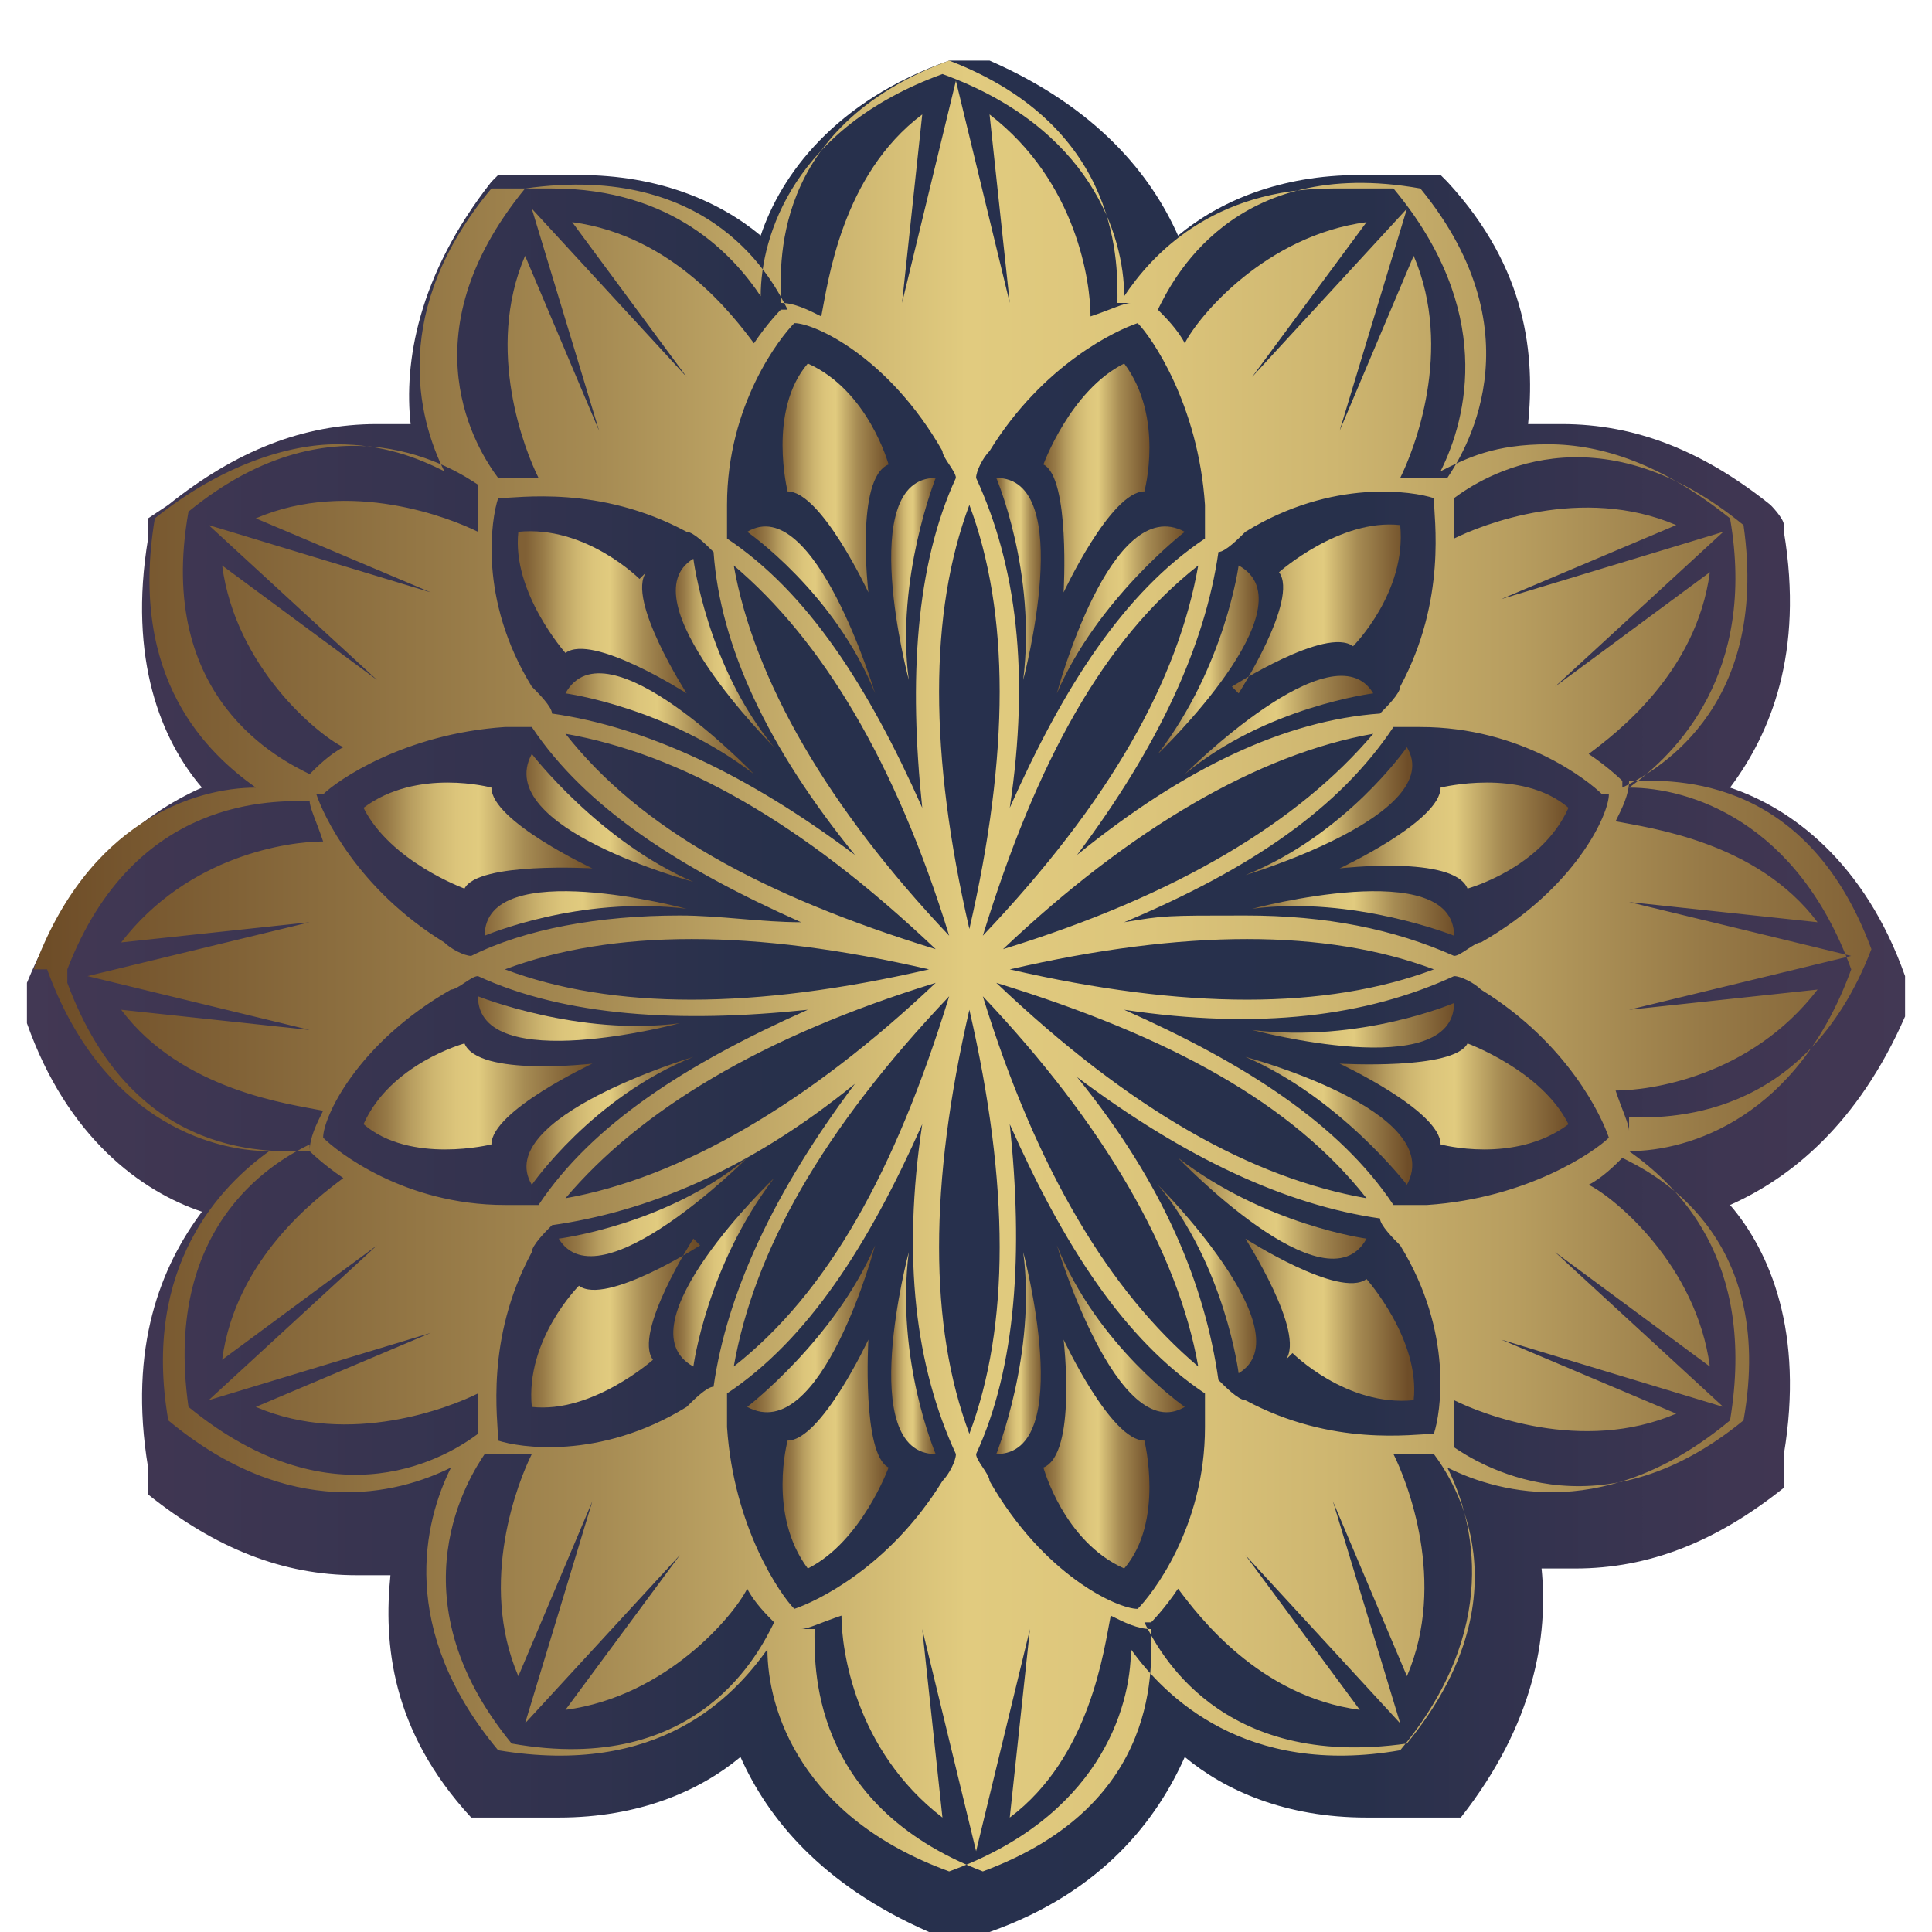 <?xml version="1.0" encoding="UTF-8"?>
<svg id="Laag_1" xmlns="http://www.w3.org/2000/svg" xmlns:xlink="http://www.w3.org/1999/xlink" version="1.1" viewBox="0 0 28.7 28.7">
  <!-- Generator: Adobe Illustrator 29.7.1, SVG Export Plug-In . SVG Version: 2.1.1 Build 8)  -->
  <defs>
    <style>
      .st0 {
        fill: url(#linear-gradient2);
      }

      .st1 {
        fill: url(#linear-gradient1);
      }

      .st2 {
        fill: url(#linear-gradient9);
      }

      .st3 {
        fill: url(#linear-gradient3);
      }

      .st4 {
        fill: url(#linear-gradient6);
      }

      .st5 {
        fill: url(#linear-gradient8);
      }

      .st6 {
        fill: url(#linear-gradient7);
      }

      .st7 {
        fill: url(#linear-gradient5);
      }

      .st8 {
        fill: url(#linear-gradient4);
      }

      .st9 {
        fill: url(#linear-gradient31);
      }

      .st10 {
        fill: url(#linear-gradient30);
      }

      .st11 {
        fill: url(#linear-gradient32);
      }

      .st12 {
        fill: url(#linear-gradient34);
      }

      .st13 {
        fill: url(#linear-gradient35);
      }

      .st14 {
        fill: url(#linear-gradient33);
      }

      .st15 {
        fill: url(#linear-gradient36);
      }

      .st16 {
        fill: url(#linear-gradient28);
      }

      .st17 {
        fill: url(#linear-gradient29);
      }

      .st18 {
        fill: url(#linear-gradient18);
      }

      .st19 {
        fill: url(#linear-gradient13);
      }

      .st20 {
        fill: url(#linear-gradient12);
      }

      .st21 {
        fill: url(#linear-gradient15);
      }

      .st22 {
        fill: url(#linear-gradient16);
      }

      .st23 {
        fill: url(#linear-gradient11);
      }

      .st24 {
        fill: url(#linear-gradient10);
      }

      .st25 {
        fill: url(#linear-gradient17);
      }

      .st26 {
        fill: url(#linear-gradient14);
      }

      .st27 {
        fill: url(#linear-gradient19);
      }

      .st28 {
        fill: url(#linear-gradient23);
      }

      .st29 {
        fill: url(#linear-gradient22);
      }

      .st30 {
        fill: url(#linear-gradient24);
      }

      .st31 {
        fill: url(#linear-gradient25);
      }

      .st32 {
        fill: url(#linear-gradient21);
      }

      .st33 {
        fill: url(#linear-gradient20);
      }

      .st34 {
        fill: url(#linear-gradient27);
      }

      .st35 {
        fill: url(#linear-gradient26);
      }

      .st36 {
        fill: url(#linear-gradient);
      }

      .st37 {
        fill: url(#Nieuwe_verloopstaal_11);
      }
    </style>
    <linearGradient id="Nieuwe_verloopstaal_11" data-name="Nieuwe verloopstaal 11" x1="93.9" y1="-80.2" x2="122.6" y2="-80.2" gradientTransform="translate(-93.9 94.5)" gradientUnits="userSpaceOnUse">
      <stop offset="0" stop-color="#433854"/>
      <stop offset=".1" stop-color="#3e3652"/>
      <stop offset=".3" stop-color="#30324e"/>
      <stop offset=".4" stop-color="#27304b"/>
      <stop offset=".5" stop-color="#27304d"/>
      <stop offset=".7" stop-color="#27304b"/>
      <stop offset=".8" stop-color="#34334f"/>
      <stop offset=".9" stop-color="#3f3652"/>
      <stop offset="1" stop-color="#433854"/>
    </linearGradient>
    <linearGradient id="linear-gradient" x1="-2652.1" y1="-74.8" x2="-2650.2" y2="-74.8" gradientTransform="translate(-2634.5 94.5) rotate(-180) scale(1 -1)" gradientUnits="userSpaceOnUse">
      <stop offset="0" stop-color="#6e4d28"/>
      <stop offset=".3" stop-color="#a68b53"/>
      <stop offset=".5" stop-color="#e1cb7f"/>
      <stop offset=".6" stop-color="#dcc57b"/>
      <stop offset=".7" stop-color="#ceb670"/>
      <stop offset=".8" stop-color="#b79d5f"/>
      <stop offset=".9" stop-color="#977a47"/>
      <stop offset="1" stop-color="#806035"/>
    </linearGradient>
    <linearGradient id="linear-gradient1" x1="-2653.2" y1="-75.6" x2="-2651.7" y2="-75.6" xlink:href="#linear-gradient"/>
    <linearGradient id="linear-gradient2" x1="-2655.4" y1="-74.8" x2="-2652.9" y2="-74.8" xlink:href="#linear-gradient"/>
    <linearGradient id="linear-gradient3" x1="-2654.9" y1="-76.6" x2="-2652" y2="-76.6" xlink:href="#linear-gradient"/>
    <linearGradient id="linear-gradient4" x1="-2655.4" y1="-77.9" x2="-2652.9" y2="-77.9" xlink:href="#linear-gradient"/>
    <linearGradient id="linear-gradient5" x1="-2657.8" y1="-78.2" x2="-2654.4" y2="-78.2" xlink:href="#linear-gradient"/>
    <linearGradient id="linear-gradient6" x1="-2656.1" y1="-79.3" x2="-2653.1" y2="-79.3" xlink:href="#linear-gradient"/>
    <linearGradient id="linear-gradient7" x1="-2656.1" y1="-81" x2="-2653.1" y2="-81" xlink:href="#linear-gradient"/>
    <linearGradient id="linear-gradient8" x1="-2657.8" y1="-82.1" x2="-2654.4" y2="-82.1" xlink:href="#linear-gradient"/>
    <linearGradient id="linear-gradient9" x1="-2655.4" y1="-82.4" x2="-2652.9" y2="-82.4" xlink:href="#linear-gradient"/>
    <linearGradient id="linear-gradient10" x1="-2654.9" y1="-83.8" x2="-2652" y2="-83.8" xlink:href="#linear-gradient"/>
    <linearGradient id="linear-gradient11" x1="-2655.4" y1="-85.5" x2="-2652.9" y2="-85.5" xlink:href="#linear-gradient"/>
    <linearGradient id="linear-gradient12" x1="-2653.2" y1="-84.8" x2="-2651.7" y2="-84.8" xlink:href="#linear-gradient"/>
    <linearGradient id="linear-gradient13" y1="-85.5" y2="-85.5" xlink:href="#linear-gradient"/>
    <linearGradient id="linear-gradient14" x1="-2651.6" y1="-87.4" x2="-2650" y2="-87.4" xlink:href="#linear-gradient"/>
    <linearGradient id="linear-gradient15" x1="-2650" y1="-85.9" x2="-2649.3" y2="-85.9" xlink:href="#linear-gradient"/>
    <linearGradient id="linear-gradient16" x1="-2648.4" y1="-85.9" x2="-2647.7" y2="-85.9" xlink:href="#linear-gradient"/>
    <linearGradient id="linear-gradient17" x1="-2647.7" y1="-87.4" x2="-2646.1" y2="-87.4" xlink:href="#linear-gradient"/>
    <linearGradient id="linear-gradient18" x1="-2647.5" y1="-85.5" x2="-2645.7" y2="-85.5" xlink:href="#linear-gradient"/>
    <linearGradient id="linear-gradient19" x1="-2646" y1="-84.8" x2="-2644.5" y2="-84.8" xlink:href="#linear-gradient"/>
    <linearGradient id="linear-gradient20" x1="-2644.8" y1="-85.5" x2="-2642.3" y2="-85.5" xlink:href="#linear-gradient"/>
    <linearGradient id="linear-gradient21" x1="-2645.7" y1="-83.8" x2="-2642.8" y2="-83.8" xlink:href="#linear-gradient"/>
    <linearGradient id="linear-gradient22" x1="-2644.8" y1="-82.4" x2="-2642.3" y2="-82.4" xlink:href="#linear-gradient"/>
    <linearGradient id="linear-gradient23" x1="-2643.3" y1="-82.1" x2="-2639.9" y2="-82.1" xlink:href="#linear-gradient"/>
    <linearGradient id="linear-gradient24" x1="-2644.7" y1="-81" x2="-2641.6" y2="-81" xlink:href="#linear-gradient"/>
    <linearGradient id="linear-gradient25" x1="94.6" y1="-80.2" x2="121.9" y2="-80.2" gradientTransform="translate(-93.9 94.5)" xlink:href="#linear-gradient"/>
    <linearGradient id="linear-gradient26" x1="-2644.7" y1="-79.3" x2="-2641.6" y2="-79.3" xlink:href="#linear-gradient"/>
    <linearGradient id="linear-gradient27" x1="-2643.3" y1="-78.2" x2="-2639.9" y2="-78.2" xlink:href="#linear-gradient"/>
    <linearGradient id="linear-gradient28" x1="-2644.8" y1="-77.9" x2="-2642.3" y2="-77.9" xlink:href="#linear-gradient"/>
    <linearGradient id="linear-gradient29" x1="-2645.7" y1="-76.6" x2="-2642.8" y2="-76.6" xlink:href="#linear-gradient"/>
    <linearGradient id="linear-gradient30" x1="-2644.8" y1="-74.8" x2="-2642.3" y2="-74.8" xlink:href="#linear-gradient"/>
    <linearGradient id="linear-gradient31" x1="-2646" y1="-75.6" x2="-2644.5" y2="-75.6" xlink:href="#linear-gradient"/>
    <linearGradient id="linear-gradient32" x1="-2647.5" x2="-2645.7" xlink:href="#linear-gradient"/>
    <linearGradient id="linear-gradient33" x1="-2647.7" y1="-72.9" x2="-2646.1" y2="-72.9" xlink:href="#linear-gradient"/>
    <linearGradient id="linear-gradient34" x1="-2648.4" y1="-74.4" x2="-2647.7" y2="-74.4" xlink:href="#linear-gradient"/>
    <linearGradient id="linear-gradient35" x1="-2650" y1="-74.4" x2="-2649.3" y2="-74.4" xlink:href="#linear-gradient"/>
    <linearGradient id="linear-gradient36" x1="-2651.6" y1="-72.9" x2="-2650" y2="-72.9" xlink:href="#linear-gradient"/>
  </defs>
  <path class="st37" d="M14.4,28.7c0,0,.1,0,.2,0,0,0,0,0,.1,0h0c1.7-.6,2.5-1.7,2.9-2.6.6.5,1.5.9,2.7.9s.7,0,1,0h0s0,0,.1,0c0,0,0,0,.1,0h0s0,0,.1,0c0,0,0,0,.1,0h0c1.1-1.4,1.3-2.7,1.2-3.7.2,0,.4,0,.5,0,1.1,0,2.1-.4,3.1-1.2h0c0,0,0,0,0-.1,0,0,0,0,0-.1,0,0,0,0,0-.1,0,0,0-.1,0-.2.3-1.8-.2-3-.8-3.7.9-.4,1.9-1.2,2.6-2.8,0,0,0-.1,0-.2,0,0,0,0,0-.1s0,0,0-.1c0,0,0-.1,0-.2h0c-.6-1.7-1.7-2.5-2.6-2.8.6-.8,1.1-2,.8-3.8,0,0,0-.1,0-.1h0c0-.1-.2-.3-.2-.3,0,0,0,0,0,0h0s0,0,0,0c-1-.8-2-1.2-3.1-1.2s-.4,0-.5,0c.1-1,0-2.3-1.2-3.6,0,0,0,0-.1-.1,0,0,0,0-.1,0h0s0,0,0,0c0,0,0,0,0,0,0,0,0,0-.1,0h0c-.4,0-.7,0-1,0-1.2,0-2.1.4-2.7.9-.4-.9-1.2-1.9-2.8-2.6,0,0-.2,0-.3,0s-.2,0-.3,0c-1.7.6-2.5,1.7-2.8,2.6-.6-.5-1.5-.9-2.7-.9s-.7,0-1,0h0s0,0-.1,0c0,0,0,0,0,0h0s0,0,0,0c0,0,0,0-.1,0,0,0,0,0-.1.1-1.1,1.4-1.3,2.7-1.2,3.6-.2,0-.4,0-.5,0-1.1,0-2.1.4-3.1,1.2l-.3.2v.2s0,0,0,.1c-.3,1.8.2,3,.8,3.7-.9.4-1.9,1.2-2.6,2.9,0,0,0,0,0,.2,0,0,0,0,0,.1s0,.1,0,.1c0,0,0,.1,0,.2.6,1.7,1.7,2.5,2.6,2.8-.6.8-1.1,2-.8,3.8h0s0,0,0,0c0,0,0,0,0,.1,0,0,0,0,0,.1,0,0,0,0,0,.1,0,0,0,0,0,.1h0c1,.8,2,1.2,3.1,1.2s.4,0,.5,0c-.1,1,0,2.3,1.2,3.6h0s0,0,0,0c0,0,0,0,0,0,0,0,0,0,.1,0h0c0,0,0,0,.1,0,0,0,0,0,.1,0h0c.4,0,.7,0,1,0,1.2,0,2.1-.4,2.7-.9.4.9,1.2,1.9,2.8,2.6,0,0,0,0,.2,0,0,0,0,0,.1,0Z"/>
  <g>
    <path class="st36" d="M15.7,18.5c.6,1.5,1.9,2.4,1.9,2.4-1,.6-1.9-2.4-1.9-2.4Z"/>
    <path class="st1" d="M18.4,20.4s-.2-1.6-1.2-2.8c0,0,2.2,2.2,1.2,2.8Z"/>
    <path class="st0" d="M19.1,20.2c.3-.4-.6-1.8-.6-1.8,0,0,1.4.9,1.8.6,0,0,.8.9.7,1.8-1,.1-1.8-.7-1.8-.7Z"/>
    <path class="st3" d="M17.5,17.2c1.3,1,2.8,1.2,2.8,1.2-.6,1.1-2.8-1.2-2.8-1.2Z"/>
    <path class="st8" d="M20.9,17.6s-1-1.3-2.4-1.9c0,0,3,.8,2.4,1.9Z"/>
    <path class="st7" d="M21.8,15.5s1.1.4,1.5,1.2c-.8.6-1.9.3-1.9.3,0-.5-1.5-1.2-1.5-1.2,0,0,1.7.1,1.9-.3Z"/>
    <path class="st4" d="M18.6,15.3c1.6.2,3-.4,3-.4,0,1.2-3,.4-3,.4Z"/>
    <path class="st6" d="M21.6,13.9s-1.5-.6-3-.4c0,0,3-.8,3,.4Z"/>
    <path class="st5" d="M21.8,13.2c-.2-.5-1.9-.3-1.9-.3,0,0,1.5-.7,1.5-1.2,0,0,1.2-.3,1.9.3-.4.9-1.5,1.2-1.5,1.2Z"/>
    <path class="st2" d="M18.5,13c1.5-.6,2.4-1.9,2.4-1.9.6,1-2.4,1.9-2.4,1.9Z"/>
    <path class="st24" d="M20.4,10.3s-1.6.2-2.8,1.2c0,0,2.2-2.2,2.8-1.2Z"/>
    <path class="st23" d="M18.4,10.3s.9-1.4.6-1.8c0,0,.9-.8,1.8-.7.1,1-.7,1.8-.7,1.8-.4-.3-1.8.6-1.8.6Z"/>
    <path class="st20" d="M17.2,11.2c1-1.3,1.2-2.8,1.2-2.8,1.1.6-1.2,2.8-1.2,2.8Z"/>
    <path class="st19" d="M15.7,10.3s.8-3,1.9-2.4c0,0-1.3,1-1.9,2.4Z"/>
    <path class="st26" d="M15.8,8.8s.1-1.7-.3-1.9c0,0,.4-1.1,1.2-1.5.6.8.3,1.9.3,1.9-.5,0-1.2,1.5-1.2,1.5Z"/>
    <path class="st21" d="M14.8,7.1c1.2,0,.4,3,.4,3,.2-1.6-.4-3-.4-3Z"/>
    <path class="st22" d="M13.9,7.1s-.6,1.5-.4,3c0,0-.8-3,.4-3Z"/>
    <path class="st25" d="M12.9,8.8s-.7-1.5-1.2-1.5c0,0-.3-1.2.3-1.9.9.4,1.2,1.5,1.2,1.5-.5.2-.3,1.9-.3,1.9Z"/>
    <path class="st18" d="M13,10.3c-.6-1.5-1.9-2.4-1.9-2.4,1-.6,1.9,2.4,1.9,2.4Z"/>
    <path class="st27" d="M10.3,8.3s.2,1.6,1.2,2.8c0,0-2.2-2.2-1.2-2.8Z"/>
    <path class="st33" d="M9.6,8.5c-.3.4.6,1.8.6,1.8,0,0-1.4-.9-1.8-.6,0,0-.8-.9-.7-1.8,1-.1,1.8.7,1.8.7Z"/>
    <path class="st32" d="M11.2,11.5c-1.3-1-2.8-1.2-2.8-1.2.6-1.1,2.8,1.2,2.8,1.2Z"/>
    <path class="st29" d="M7.9,11.2s1,1.3,2.4,1.9c0,0-3-.8-2.4-1.9Z"/>
    <path class="st28" d="M8.8,12.9s-1.7-.1-1.9.3c0,0-1.1-.4-1.5-1.2.8-.6,1.9-.3,1.9-.3,0,.5,1.5,1.2,1.5,1.2Z"/>
    <path class="st30" d="M10.2,13.5c-1.6-.2-3,.4-3,.4,0-1.2,3-.4,3-.4Z"/>
    <path class="st31" d="M.7,14.4s0,0,0,0c0,0,0,0,0,0,.8,2.2,2.4,2.7,3.3,2.7-.7.5-1.9,1.7-1.5,4,0,0,0,0,0,0,0,0,0,0,0,0,0,0,0,0,0,0,0,0,0,0,0,0,1.8,1.5,3.4,1.1,4.2.7-.4.8-.8,2.4.7,4.2,0,0,0,0,0,0,0,0,0,0,0,0,0,0,0,0,0,0,0,0,0,0,0,0,2.4.4,3.5-.8,4-1.5,0,.9.5,2.5,2.7,3.3,0,0,0,0,0,0,0,0,0,0,0,0s0,0,0,0c0,0,0,0,0,0,2.2-.8,2.7-2.4,2.7-3.3.5.7,1.7,1.9,4,1.5,0,0,0,0,0,0,0,0,0,0,0,0,0,0,0,0,0,0,0,0,0,0,0,0,1.5-1.8,1.1-3.4.7-4.2.8.4,2.4.8,4.2-.7,0,0,0,0,0,0,0,0,0,0,0,0,0,0,0,0,0,0,0,0,0,0,0,0,.4-2.4-.8-3.5-1.5-4,.9,0,2.5-.5,3.3-2.7,0,0,0,0,0,0,0,0,0,0,0,0s0,0,0,0c0,0,0,0,0,0,0,0,0,0,0,0-.8-2.2-2.4-2.7-3.3-2.7.7-.5,1.9-1.7,1.5-4,0,0,0,0,0,0,0,0,0,0,0,0,0,0,0,0,0,0t0,0c-1-.8-1.9-1.1-2.7-1.1s-1.2.2-1.6.4c.4-.8.8-2.4-.7-4.2,0,0,0,0,0,0,0,0,0,0,0,0,0,0,0,0,0,0,0,0,0,0,0,0-.3,0-.6,0-.9,0-1.8,0-2.7,1-3.1,1.6,0-.9-.5-2.5-2.7-3.3,0,0,0,0,0,0s0,0,0,0c-2.2.8-2.7,2.4-2.7,3.3-.4-.6-1.3-1.6-3.1-1.6s-.6,0-.9,0c0,0,0,0,0,0,0,0,0,0,0,0,0,0,0,0,0,0,0,0,0,0,0,0-1.5,1.8-1.1,3.4-.7,4.2-.4-.2-.9-.4-1.6-.4s-1.7.3-2.7,1.1h0s0,0,0,0c0,0,0,0,0,0,0,0,0,0,0,0-.4,2.4.8,3.5,1.5,4-.9,0-2.5.5-3.3,2.7,0,0,0,0,0,0,0,0,0,0,0,0ZM7.1,7.3c0,.1,0,.3,0,.6-.4-.2-1.9-.8-3.3-.2l2.6,1.1-3.3-1,2.5,2.3-2.3-1.7c.2,1.5,1.4,2.5,1.8,2.7-.2.1-.4.3-.5.4-.4-.2-2.3-1.1-1.8-3.9,2.2-1.8,4-.6,4.3-.4ZM8.4,10.9c1.7.3,3.5,1.3,5.5,3.2-2.6-.8-4.4-1.8-5.5-3.2ZM13.9,14.6c-1.9,1.8-3.8,2.9-5.5,3.2,1.1-1.3,2.9-2.4,5.5-3.2ZM8.2,10.6c0-.1-.2-.3-.3-.4-.8-1.3-.6-2.5-.5-2.8.3,0,1.5-.2,2.8.5.1,0,.3.2.4.3.1,1.4.8,2.9,2.1,4.5-1.6-1.2-3.1-1.9-4.5-2.1ZM10.9,8.4c1.3,1.1,2.4,2.9,3.2,5.5-1.8-1.9-2.9-3.8-3.2-5.5ZM14.4,7.5c.6,1.6.6,3.7,0,6.3-.6-2.6-.6-4.7,0-6.3ZM17.8,8.4c-.3,1.7-1.3,3.5-3.2,5.5.8-2.6,1.8-4.4,3.2-5.5ZM14.9,14.1c1.9-1.8,3.8-2.9,5.5-3.2-1.1,1.3-2.9,2.4-5.5,3.2ZM20.3,17.8c-1.7-.3-3.5-1.3-5.5-3.2,2.6.8,4.4,1.8,5.5,3.2ZM18.1,8.2c.1,0,.3-.2.4-.3,1.3-.8,2.5-.6,2.8-.5,0,.3.2,1.5-.5,2.8,0,.1-.2.3-.3.4-1.4.1-2.9.8-4.5,2.1,1.2-1.6,1.9-3.1,2.1-4.5ZM23.9,11.8c0,.3-.5,1.4-1.9,2.2-.1,0-.3.2-.4.2-.9-.4-1.9-.6-3.1-.6s-1.2,0-1.8.1c1.9-.8,3.2-1.7,4-2.9.1,0,.3,0,.4,0h0c1.5,0,2.5.8,2.7,1ZM21.3,14.4c-1.6.6-3.7.6-6.3,0,2.6-.6,4.7-.6,6.3,0ZM23.9,16.9c-.2.2-1.2.9-2.7,1-.2,0-.3,0-.5,0-.8-1.2-2.2-2.1-4-2.9,2,.3,3.6.1,4.9-.5.1,0,.3.1.4.2,1.3.8,1.8,1.9,1.9,2.2ZM21.3,21.3c-.3,0-1.5.2-2.8-.5-.1,0-.3-.2-.4-.3-.2-1.4-.8-2.9-2.1-4.5,1.6,1.2,3.1,1.9,4.5,2.1,0,.1.2.3.3.4.8,1.3.6,2.5.5,2.8ZM17.8,20.3c-1.3-1.1-2.4-2.9-3.2-5.5,1.8,1.9,2.9,3.8,3.2,5.5ZM14.4,21.3c-.6-1.6-.6-3.7,0-6.3.6,2.6.6,4.7,0,6.3ZM10.9,20.3c.3-1.7,1.3-3.5,3.2-5.5-.8,2.6-1.8,4.4-3.2,5.5ZM10.6,20.6c-.1,0-.3.2-.4.3-1.3.8-2.5.6-2.8.5,0-.3-.2-1.5.5-2.8,0-.1.2-.3.3-.4,1.4-.2,2.9-.8,4.5-2.1-1.2,1.6-1.9,3.1-2.1,4.5ZM4.8,16.9c0-.3.5-1.4,1.9-2.2.1,0,.3-.2.4-.2,1.3.6,3,.7,4.9.5-1.8.8-3.2,1.7-4,2.9-.2,0-.3,0-.5,0-1.5,0-2.5-.8-2.7-1ZM7.5,14.4c1.6-.6,3.7-.6,6.3,0-2.6.6-4.7.6-6.3,0ZM4.8,11.8c.2-.2,1.2-.9,2.7-1h0c.1,0,.3,0,.4,0,.8,1.2,2.2,2.1,4,2.9-.6,0-1.2-.1-1.8-.1-1.2,0-2.3.2-3.1.6-.1,0-.3-.1-.4-.2-1.3-.8-1.8-1.9-1.9-2.2ZM11.6,4.6c0,0-.2.2-.4.5-.3-.4-1.2-1.6-2.7-1.8l1.7,2.3-2.3-2.5,1,3.3-1.1-2.6c-.6,1.4,0,2.9.2,3.3-.3,0-.5,0-.6,0-.3-.4-1.4-2.1.4-4.3,2.8-.4,3.7,1.4,3.9,1.8ZM11.8,4.8c.3,0,1.4.5,2.2,1.9,0,.1.2.3.2.4-.6,1.3-.7,3-.5,4.9-.8-1.8-1.7-3.2-2.9-4,0-.2,0-.3,0-.5,0-1.5.8-2.5,1-2.7ZM16.8,4.5c-.1,0-.3.1-.6.2,0-.5-.2-2-1.5-3l.3,2.8-.8-3.3-.8,3.3.3-2.8c-1.2.9-1.4,2.5-1.5,3-.2-.1-.4-.2-.6-.2,0-.5-.2-2.6,2.5-3.6,2.6,1,2.5,3.1,2.5,3.6ZM17.9,7.5c0,.2,0,.3,0,.5-1.2.8-2.1,2.2-2.9,4,.3-2,.1-3.6-.5-4.9,0-.1.1-.3.2-.4.8-1.3,1.9-1.8,2.2-1.9.2.2.9,1.2,1,2.7ZM21.4,7.1c-.1,0-.3,0-.6,0,.2-.4.8-1.9.2-3.3l-1.1,2.6,1-3.3-2.3,2.5,1.7-2.3c-1.5.2-2.5,1.4-2.7,1.8-.1-.2-.3-.4-.4-.5.2-.4,1.1-2.3,3.9-1.8,1.8,2.2.6,4,.4,4.3ZM24.1,11.6c0,0-.2-.2-.5-.4.4-.3,1.6-1.2,1.8-2.7l-2.3,1.7,2.5-2.3-3.3,1,2.6-1.1c-1.4-.6-2.9,0-3.3.2,0-.3,0-.5,0-.6.4-.3,2.1-1.4,4.3.4.4,2.8-1.4,3.7-1.8,3.9ZM24.2,16.8c0-.1-.1-.3-.2-.6.5,0,2-.2,3-1.5l-2.8.3,3.3-.8-3.3-.8,2.8.3c-.9-1.2-2.5-1.4-3-1.5.1-.2.2-.4.2-.6.5,0,2.6-.2,3.6,2.5-1,2.6-3.1,2.5-3.6,2.5ZM21.6,21.4c0-.1,0-.3,0-.6.4.2,1.9.8,3.3.2l-2.6-1.1,3.3,1-2.5-2.3,2.3,1.7c-.2-1.5-1.4-2.5-1.8-2.7.2-.1.4-.3.5-.4.4.2,2.3,1.1,1.8,3.9-2.2,1.8-4,.6-4.3.4ZM17.1,24.1c0,0,.2-.2.4-.5.3.4,1.2,1.6,2.7,1.8l-1.7-2.3,2.3,2.5-1-3.3,1.1,2.6c.6-1.4,0-2.9-.2-3.3.3,0,.5,0,.6,0,.3.4,1.4,2.1-.4,4.3-2.8.4-3.7-1.4-3.9-1.8ZM16.9,23.9c-.3,0-1.4-.5-2.2-1.9,0-.1-.2-.3-.2-.4.6-1.3.7-3,.5-4.9.8,1.8,1.7,3.2,2.9,4,0,.2,0,.3,0,.5,0,1.5-.8,2.5-1,2.7ZM11.9,24.2c.1,0,.3-.1.6-.2,0,.5.2,2,1.5,3l-.3-2.8.8,3.3.8-3.3-.3,2.8c1.2-.9,1.4-2.5,1.5-3,.2.1.4.2.6.2,0,.5.2,2.6-2.5,3.6-2.6-1-2.5-3.1-2.5-3.6ZM10.8,21.2c0-.2,0-.3,0-.5,1.2-.8,2.1-2.2,2.9-4-.3,2-.1,3.6.5,4.9,0,.1-.1.3-.2.4-.8,1.3-1.9,1.8-2.2,1.9-.2-.2-.9-1.2-1-2.7ZM7.3,21.6c.1,0,.3,0,.6,0-.2.4-.8,1.9-.2,3.3l1.1-2.6-1,3.3,2.3-2.5-1.7,2.3c1.5-.2,2.5-1.4,2.7-1.8.1.2.3.4.4.5-.2.4-1.1,2.3-3.9,1.8-1.8-2.2-.6-4-.4-4.3ZM4.6,17.1c0,0,.2.2.5.4-.4.3-1.6,1.2-1.8,2.7l2.3-1.7-2.5,2.3,3.3-1-2.6,1.1c1.4.6,2.9,0,3.3-.2,0,.3,0,.5,0,.6-.4.3-2.1,1.4-4.3-.4-.4-2.8,1.4-3.7,1.8-3.9ZM1,14.4c1-2.6,3.1-2.5,3.6-2.5,0,.1.1.3.2.6-.5,0-2,.2-3,1.5l2.8-.3-3.3.8,3.3.8-2.8-.3c.9,1.2,2.5,1.4,3,1.5-.1.2-.2.4-.2.6-.5,0-2.6.2-3.6-2.5Z"/>
    <path class="st35" d="M7.1,14.8s1.5.6,3,.4c0,0-3,.8-3-.4Z"/>
    <path class="st34" d="M6.9,15.5c.2.5,1.9.3,1.9.3,0,0-1.5.7-1.5,1.2,0,0-1.2.3-1.9-.3.4-.9,1.5-1.2,1.5-1.2Z"/>
    <path class="st16" d="M10.3,15.7c-1.5.6-2.4,1.9-2.4,1.9-.6-1,2.4-1.9,2.4-1.9Z"/>
    <path class="st17" d="M8.3,18.4s1.6-.2,2.8-1.2c0,0-2.2,2.2-2.8,1.2Z"/>
    <path class="st10" d="M10.3,18.4s-.9,1.4-.6,1.8c0,0-.9.8-1.8.7-.1-1,.7-1.8.7-1.8.4.3,1.8-.6,1.8-.6Z"/>
    <path class="st9" d="M11.5,17.5c-1,1.3-1.2,2.8-1.2,2.8-1.1-.6,1.2-2.8,1.2-2.8Z"/>
    <path class="st11" d="M13,18.5s-.8,3-1.9,2.4c0,0,1.3-1,1.9-2.4Z"/>
    <path class="st14" d="M12.9,19.9s-.1,1.7.3,1.9c0,0-.4,1.1-1.2,1.5-.6-.8-.3-1.9-.3-1.9.5,0,1.2-1.5,1.2-1.5Z"/>
    <path class="st12" d="M13.9,21.6c-1.2,0-.4-3-.4-3-.2,1.6.4,3,.4,3Z"/>
    <path class="st13" d="M14.8,21.6s.6-1.5.4-3c0,0,.8,3-.4,3Z"/>
    <path class="st15" d="M15.8,19.9s.7,1.5,1.2,1.5c0,0,.3,1.2-.3,1.9-.9-.4-1.2-1.5-1.2-1.5.5-.2.3-1.9.3-1.9Z"/>
  </g>
</svg>